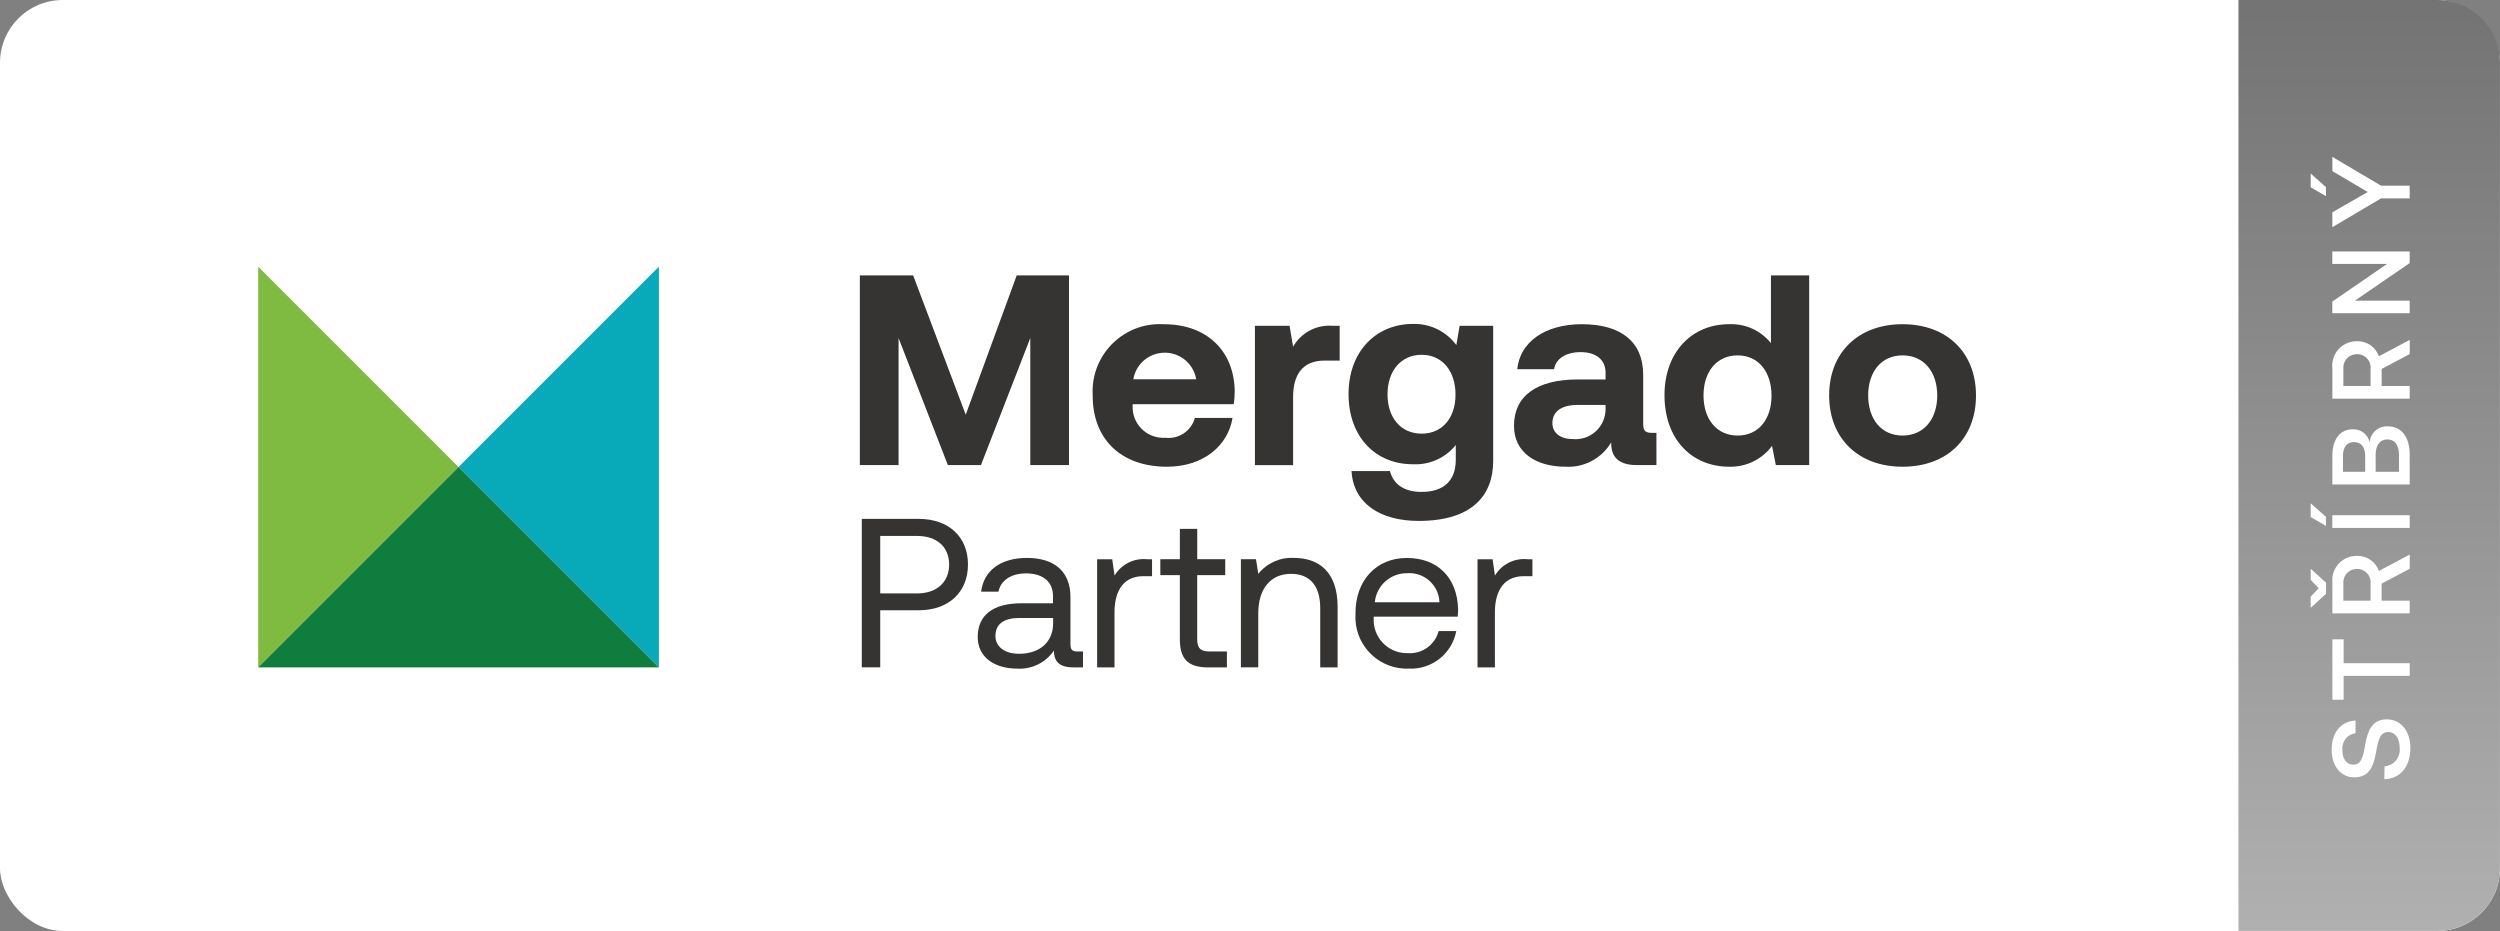 <?xml version="1.0" encoding="UTF-8"?>
<svg xmlns="http://www.w3.org/2000/svg" version="1.1" xmlns:xlink="http://www.w3.org/1999/xlink" viewBox="0 0 56.693 21.112">
  <rect x="0" y="0" width="56.693" height="21.112" fill="#808080" stroke="none"/>
  <defs>
    <style>
      .cls-1 {
        fill: #80bb41;
      }

      .cls-2 {
        fill: #363433;
      }

      .cls-3 {
        fill: #08a9b8;
      }

      .cls-4 {
        fill: #107c3e;
      }

      .cls-5 {
        fill: #fff;
      }

      .cls-6 {
        fill: url(#linear-gradient);
      }
    </style>
    <linearGradient id="linear-gradient" x1="-252.611" y1="292.471" x2="-252.611" y2="292.234" gradientTransform="translate(6369.001 26029.944) scale(25 -89)" gradientUnits="userSpaceOnUse">
      <stop offset="0" stop-color="#747474"/>
      <stop offset="1" stop-color="#b0b0b0"/>
    </linearGradient>
  </defs>
  <!-- Generator: Adobe Illustrator 28.7.1, SVG Export Plug-In . SVG Version: 1.2.0 Build 142)  -->
  <g>
    <g id="Layer_1">
      <g id="Group_1307">
        <rect id="Rectangle_2947-2" class="cls-5" width="56.693" height="21.112" rx="1.423" ry="1.423"/>
        <g id="Group_1301">
          <path id="Path_1809-2" class="cls-1" d="M5.855,6.047v9.087l4.543-4.543-4.543-4.543Z"/>
          <path id="Path_1810-2" class="cls-3" d="M14.942,6.047l-4.543,4.543,4.543,4.543V6.047Z"/>
          <path id="Path_1811-2" class="cls-4" d="M5.855,15.134h9.087l-4.543-4.543-4.543,4.543Z"/>
          <path id="Path_1812-2" class="cls-2" d="M19.543,11.767h1.293c.673,0,1.115.403,1.115,1.034s-.441,1.038-1.115,1.038h-.875v1.294h-.418v-3.366ZM19.961,12.152v1.305h.837c.443,0,.726-.255.726-.654s-.279-.649-.721-.649h-.842Z"/>
          <path id="Path_1813-2" class="cls-2" d="M24.559,14.773v.361h-.218c-.327,0-.438-.139-.442-.38-.184.271-.496.426-.823.409-.539,0-.904-.269-.904-.717,0-.491.341-.765.986-.765h.721v-.168c0-.317-.226-.51-.611-.51-.346,0-.577.164-.625.414h-.393c.058-.481.447-.765,1.039-.765.625,0,.986.313.986.885v1.073c0,.13.047.164.159.164h.125ZM23.881,14.014h-.759c-.351,0-.548.13-.548.409,0,.241.207.403.534.403.491,0,.774-.285.774-.693v-.119Z"/>
          <path id="Path_1814-2" class="cls-2" d="M26.125,12.681v.385h-.197c-.515,0-.654.427-.654.818v1.251h-.394v-2.453h.342l.053.37c.154-.257.443-.401.741-.37h.11Z"/>
          <path id="Path_1815-2" class="cls-2" d="M26.756,13.042h-.443v-.361h.443v-.688h.394v.688h.635v.361h-.636v1.447c0,.207.071.285.285.285h.389v.361h-.427c-.471,0-.64-.207-.64-.64v-1.452Z"/>
          <path id="Path_1816-2" class="cls-2" d="M30.333,13.768v1.366h-.394v-1.342c0-.51-.236-.779-.664-.779-.462,0-.741.341-.741.894v1.227h-.394v-2.453h.342l.053.332c.195-.244.496-.379.808-.361.553,0,.991.303.991,1.115"/>
          <path id="Path_1817-2" class="cls-2" d="M30.738,13.908c0-.745.471-1.255,1.164-1.255s1.145.438,1.164,1.164c0,.053-.005.111-.009.168h-1.905v.033c-.023.415.295.77.711.793.021.001.042.001.064,0,.322.023.615-.187.698-.5h.399c-.095.509-.55.872-1.067.851-.644.03-1.189-.468-1.219-1.112-.002-.048-.001-.096.002-.144M32.643,13.658c-.013-.377-.329-.673-.706-.661-.01,0-.019,0-.029.002-.378-.004-.696.282-.731.659h1.466Z"/>
          <path id="Path_1818-2" class="cls-2" d="M34.751,12.681v.385h-.197c-.515,0-.654.427-.654.818v1.251h-.394v-2.453h.342l.053.37c.154-.257.443-.401.741-.37h.111Z"/>
          <path id="Path_1819-2" class="cls-2" d="M19.498,6.246h1.21l1.192,3.158,1.156-3.158h1.186v4.301h-.878v-2.881l-1.119,2.881h-.75l-1.118-2.881v2.881h-.878v-4.301Z"/>
          <path id="Path_1820-2" class="cls-2" d="M24.78,8.975c-.055-.841.581-1.567,1.422-1.622.067-.004.134-.004.201,0,.946,0,1.585.59,1.597,1.518,0,.099-.007.197-.024.295h-2.291v.043c-.013.385.289.707.673.719.023,0,.046,0,.068-.001.304.037.589-.154.67-.449h.854c-.098.614-.645,1.106-1.487,1.106-1.051,0-1.684-.633-1.684-1.609M27.126,8.6c-.066-.394-.439-.659-.833-.592-.303.051-.541.289-.592.592h1.425Z"/>
          <path id="Path_1821-2" class="cls-2" d="M30.38,7.389v.788h-.344c-.516,0-.712.344-.712.823v1.548h-.866v-3.159h.786l.08.473c.184-.323.539-.508.909-.473h.146Z"/>
          <path id="Path_1822-2" class="cls-2" d="M33.099,7.389h.762v3.066c0,.78-.479,1.358-1.689,1.358-.878,0-1.48-.399-1.524-1.131h.872c.08.301.319.473.719.473.485,0,.774-.24.774-.731v-.332c-.233.291-.592.453-.964.436-.848.006-1.468-.614-1.468-1.591,0-.964.62-1.591,1.462-1.591.386-.011.753.168.983.479l.074-.436ZM33.007,8.949c0-.529-.295-.903-.768-.903s-.774.369-.774.897.301.891.774.891.768-.363.768-.885"/>
          <path id="Path_1823-2" class="cls-2" d="M37.563,9.816v.731h-.442c-.449,0-.59-.215-.583-.516-.214.362-.612.576-1.032.553-.682,0-1.173-.326-1.173-.928,0-.67.504-1.051,1.45-1.051h.627v-.153c0-.283-.203-.467-.566-.467-.338,0-.565.153-.602.387h-.835c.061-.614.627-1.02,1.462-1.02.885,0,1.394.393,1.394,1.149v1.118c0,.166.068.197.203.197h.098ZM36.408,9.183h-.633c-.362,0-.571.147-.571.412,0,.221.178.362.467.362.375.032.704-.246.736-.621.003-.03.003-.06.002-.091v-.062Z"/>
          <path id="Path_1824-2" class="cls-2" d="M40.161,6.246h.866v4.301h-.756l-.086-.436c-.227.307-.589.483-.971.473-.848,0-1.468-.62-1.468-1.622,0-.977.62-1.61,1.462-1.61.368-.017.722.143.952.43v-1.536ZM40.173,8.974c0-.541-.295-.915-.768-.915s-.774.368-.774.909.301.909.774.909.768-.369.768-.903"/>
          <path id="Path_1825-2" class="cls-2" d="M41.48,8.968c0-.971.657-1.616,1.665-1.616s1.665.645,1.665,1.616c0,.977-.657,1.616-1.665,1.616s-1.665-.645-1.665-1.616M43.931,8.968c0-.534-.301-.909-.786-.909s-.78.375-.78.909.295.909.78.909.786-.375.786-.909"/>
        </g>
        <path id="Rectangle_2948" class="cls-6" d="M50.762,0h4.507c.786,0,1.423.637,1.423,1.423v18.265c0,.786-.637,1.423-1.423,1.423h-4.507V0h0Z"/>
        <path id="Path_1827" class="cls-5" d="M54.069,17.671c.351-.01.592-.273.592-.709,0-.386-.218-.649-.534-.649-.346-.003-.439.281-.491.571-.047.276-.085.456-.266.456-.166,0-.251-.138-.251-.336-.019-.186.113-.353.298-.377v-.287c-.323.013-.541.263-.541.664,0,.373.208.624.514.624.348,0,.441-.276.491-.566.05-.278.09-.461.276-.461.168,0,.261.15.261.358.024.208-.126.396-.334.42-.003,0-.006,0-.009,0l-.005.291ZM53.147,15.867v-.541h1.499v-.287h-1.499v-.541h-.255v1.37h.255ZM52.4,13.529v.255l.348-.318v-.251l-.348-.318v.253l.181.19-.181.189ZM54.645,13.909v-.288h-.636v-.386l.637-.338v-.321l-.699.371c-.074-.209-.274-.347-.496-.341-.305-.006-.556.237-.562.542,0,.023,0,.047.003.07v.692h1.754ZM53.142,13.24c-.019-.166.1-.317.266-.336.014-.002.028-.002.042-.002.168-.004.306.129.31.296,0,.014,0,.028-.002.042v.381h-.617v-.381ZM52.746,11.722l-.346-.309v.313l.346.2v-.205ZM54.645,11.972v-.288h-1.755v.288h1.755ZM54.645,10.987v-.667c0-.424-.19-.652-.501-.652-.214-.009-.395.155-.406.368-.036-.181-.199-.309-.383-.301-.288,0-.464.221-.464.607v.644h1.754ZM53.132,10.336c0-.2.095-.311.251-.311s.253.113.253.311v.363h-.504v-.363ZM53.873,10.318c0-.223.095-.353.268-.353.163,0,.261.123.261.353v.381h-.529v-.381ZM54.645,9.04v-.287h-.636v-.386l.637-.338v-.321l-.699.371c-.074-.209-.274-.347-.496-.341-.305-.006-.556.237-.562.542,0,.023,0,.047.003.07v.691h1.754ZM53.142,8.37c-.019-.166.1-.317.266-.336.014-.002.028-.002.042-.002.168-.004.306.129.31.296,0,.014,0,.028-.002.042v.382h-.617v-.382ZM54.645,6.819h-1.243l1.243-.854v-.263h-1.755v.283h1.243l-1.243.854v.264h1.755v-.284ZM52.746,4.243l-.346-.308v.313l.346.2v-.205ZM53.996,4.499h.649v-.288h-.649l-1.105-.654v.323l.802.474-.802.46v.338l1.105-.654Z"/>
      </g>
    </g>
  </g>
</svg>